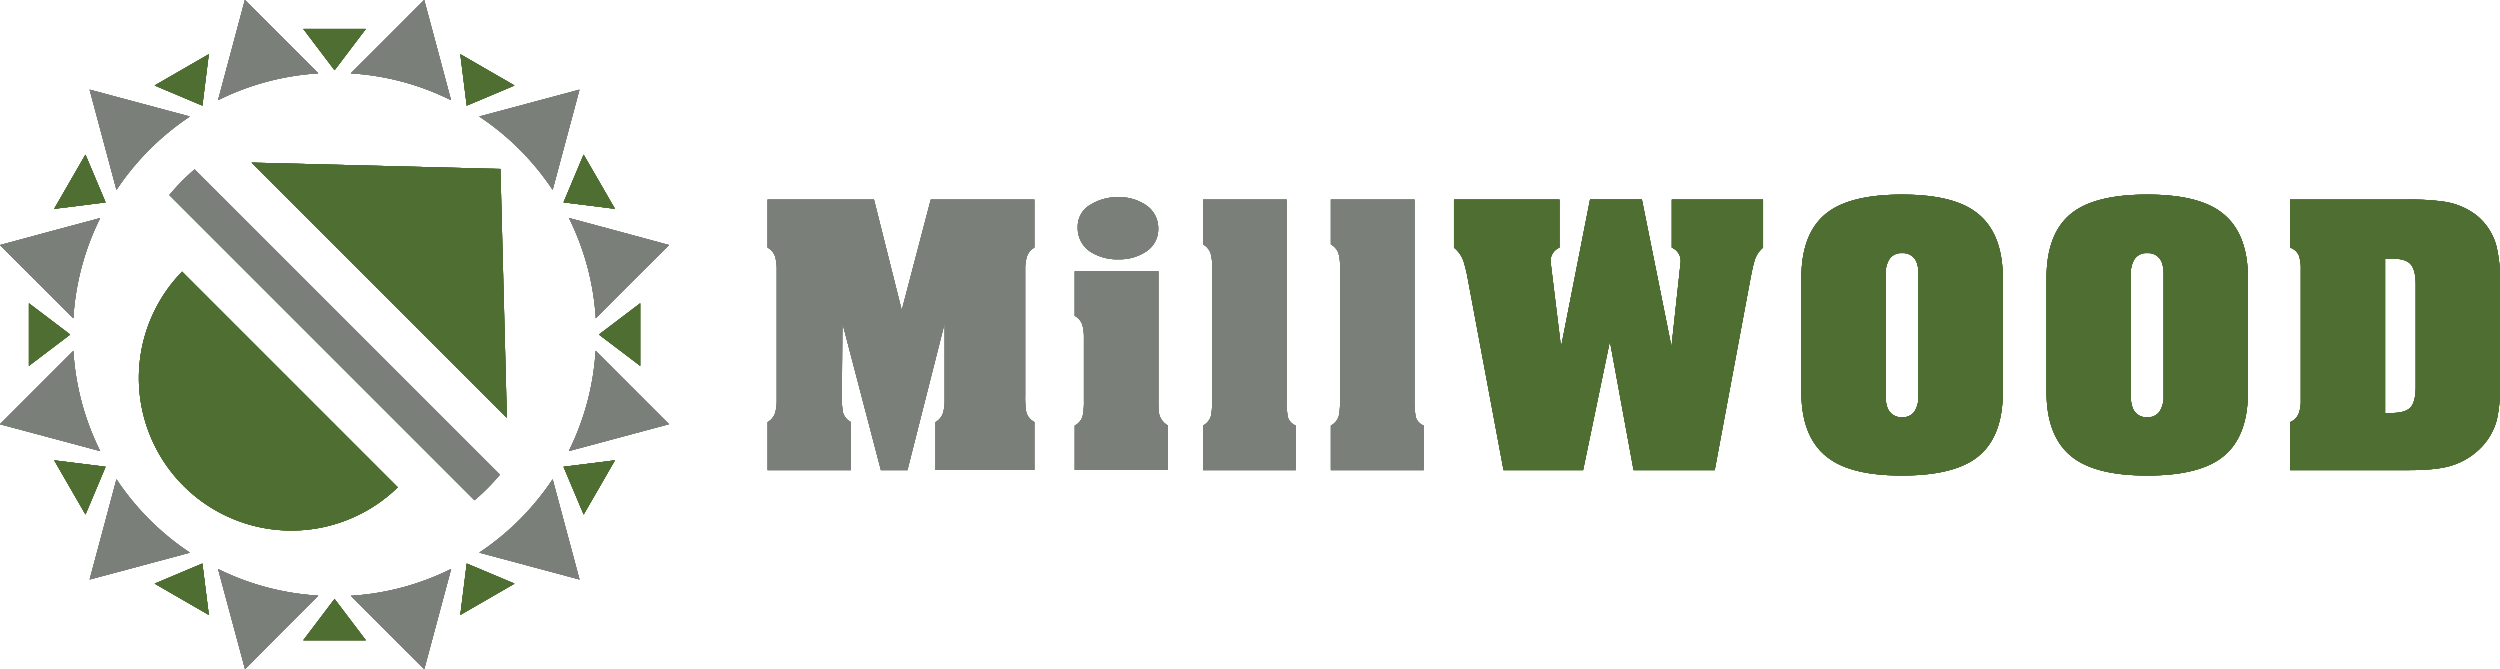 <svg xmlns="http://www.w3.org/2000/svg" viewBox="0 0 693.68 185.67"><defs><style>.\33 daa0fb9-1c6e-4b55-a701-584f3e7b121c{fill:#4e6e32;}.\36 9405f6e-3003-4c26-b62b-84edc086671b{fill:#7a8079;}</style></defs><g id="e420a0c5-133f-47ea-b3f3-c124b69fd698" data-name="Layer 2"><g id="67064008-b274-46fb-9079-b5e9d4fa02fe" data-name="Layer 1"><path class="3daa0fb9-1c6e-4b55-a701-584f3e7b121c" d="M110.36,135.21,50.53,75.38a42.31,42.31,0,0,0,59.83,59.83Z"></path><polygon class="3daa0fb9-1c6e-4b55-a701-584f3e7b121c" points="140.63 115.92 138.85 46.89 69.82 45.12 140.63 115.92"></polygon><path class="69405f6e-3003-4c26-b62b-84edc086671b" d="M138.7,131.7,54,47A59.56,59.56,0,0,0,47,54.12l84.67,84.67A60.15,60.15,0,0,0,138.7,131.7Z"></path><path class="69405f6e-3003-4c26-b62b-84edc086671b" d="M242.5,55.38l7.71,30.74,8.06-30.74H287V68.7a4.5,4.5,0,0,0-2.06,2.45,11.72,11.72,0,0,0-.48,3.59v35a25.44,25.44,0,0,0,.3,4.69,4.46,4.46,0,0,0,2.24,2.67v13.31H259.58V117.13a4.53,4.53,0,0,0,2.06-2.44,11.9,11.9,0,0,0,.48-3.6V89.63l-10.34,40.81h-7.35L233.75,89.63l-.17,20.14a24.52,24.52,0,0,0,.31,4.69,4.45,4.45,0,0,0,2.23,2.67v13.31H213V117.13a4.51,4.51,0,0,0,2.05-2.44,11.85,11.85,0,0,0,.48-3.6V75a13.48,13.48,0,0,0-.44-3.81,4.6,4.6,0,0,0-2.1-2.5V55.38Z"></path><path class="69405f6e-3003-4c26-b62b-84edc086671b" d="M321.43,75.27v35.57a26.87,26.87,0,0,0,.18,4,5,5,0,0,0,2.45,3.23v12.35H298.22V118.09a4.41,4.41,0,0,0,2.19-2.58,19.93,19.93,0,0,0,.35-4.34V93.84a13.28,13.28,0,0,0-.44-3.77,4.62,4.62,0,0,0-2.11-2.45V75.27Zm-11-3.33a13.75,13.75,0,0,1-7.71-2,7.78,7.78,0,0,1-3.67-6.83,6.93,6.93,0,0,1,3.46-6.26,14.36,14.36,0,0,1,7.75-2.14,13.27,13.27,0,0,1,7.53,2.1,7.68,7.68,0,0,1,3.58,6.66,7.34,7.34,0,0,1-3.5,6.4A13.13,13.13,0,0,1,310.48,71.94Z"></path><path class="69405f6e-3003-4c26-b62b-84edc086671b" d="M357,55.38v55.45a27,27,0,0,0,.3,4.77,3.68,3.68,0,0,0,2.23,2.49v12.35H333.8V118.09a4.4,4.4,0,0,0,2.19-2.58,20,20,0,0,0,.36-4.34V74a12.94,12.94,0,0,0-.44-3.76,4.64,4.64,0,0,0-2.1-2.45V55.38Z"></path><path class="69405f6e-3003-4c26-b62b-84edc086671b" d="M392.48,55.38v55.45a25.1,25.1,0,0,0,.32,4.77,3.64,3.64,0,0,0,2.23,2.49v12.35H369.28V118.09a4.37,4.37,0,0,0,2.19-2.58,19.75,19.75,0,0,0,.36-4.34V74a13.61,13.61,0,0,0-.43-3.76,4.66,4.66,0,0,0-2.12-2.45V55.38Z"></path><path class="3daa0fb9-1c6e-4b55-a701-584f3e7b121c" d="M463.88,68.7V55.38h25.31V68.7a7.57,7.57,0,0,0-2.45,3.94c-.25.76-.59,2.34-1.06,4.73l-9.9,53.07h-22.5L446.7,94.62l-7.44,35.82H417.2l-9.92-53.07a40.31,40.31,0,0,0-1.13-4.73,8.35,8.35,0,0,0-2.71-3.94V55.38H432.7V68.7a4,4,0,0,0-2.46,4l2.9,23.65,8.06-41h14.37l8.22,40.91,2.55-23.57A4,4,0,0,0,463.88,68.7Z"></path><path class="3daa0fb9-1c6e-4b55-a701-584f3e7b121c" d="M555.72,77.17v31.58q0,13.12-7.71,18.55-6.57,4.63-20.24,4.64t-20.13-4.64q-7.81-5.51-7.8-18.55V77.17q0-13.12,7.71-18.55Q514.11,54,527.77,54t20.15,4.64Q555.7,64.13,555.72,77.17ZM523.22,76v33.92a8.8,8.8,0,0,0,.43,3.06,4.05,4.05,0,0,0,4.12,2.8,3.87,3.87,0,0,0,3.46-1.62,7.46,7.46,0,0,0,1.09-4.24V76a8.47,8.47,0,0,0-.44-3.06,4,4,0,0,0-4.12-2.71,3.88,3.88,0,0,0-3.45,1.58A7.12,7.12,0,0,0,523.22,76Z"></path><path class="3daa0fb9-1c6e-4b55-a701-584f3e7b121c" d="M623.73,77.17v31.58q0,13.12-7.71,18.55c-4.36,3.09-11.12,4.64-20.22,4.64s-15.77-1.55-20.15-4.64q-7.79-5.51-7.79-18.55V77.17q0-13.12,7.71-18.55Q582.12,54,595.8,54t20.15,4.64Q623.73,64.13,623.73,77.17ZM591.24,76v33.92a8.67,8.67,0,0,0,.44,3.06,4,4,0,0,0,4.11,2.8,3.88,3.88,0,0,0,3.46-1.62,7.45,7.45,0,0,0,1.09-4.24V76a8.75,8.75,0,0,0-.44-3.06,4,4,0,0,0-4.11-2.71,3.93,3.93,0,0,0-3.47,1.58A7.24,7.24,0,0,0,591.24,76Z"></path><path class="3daa0fb9-1c6e-4b55-a701-584f3e7b121c" d="M635.43,55.38h32.41a68.26,68.26,0,0,1,9.89.53,19.64,19.64,0,0,1,9.21,3.67,16.38,16.38,0,0,1,5.68,8.5,39,39,0,0,1,1.06,10.33v28.12a41,41,0,0,1-.88,9.9,17.31,17.31,0,0,1-5.16,8.5,19.51,19.51,0,0,1-6.87,4.07q-4.09,1.44-12.23,1.44h-33.1V117.13a4.3,4.3,0,0,0,2.36-2.27,9.52,9.52,0,0,0,.61-3.68V74.65a11,11,0,0,0-.52-3.76,4,4,0,0,0-2.45-2.19ZM661.8,71.77V114.6h1.83c2.56,0,4.32-.54,5.26-1.58s1.41-3,1.41-5.7V79c0-2.74-.48-4.64-1.41-5.69s-2.7-1.57-5.26-1.57Z"></path><path class="69405f6e-3003-4c26-b62b-84edc086671b" d="M153.34,52.66l3.56-13.28,3.88-14.5-14.5,3.89L133,32.32A72.93,72.93,0,0,1,153.34,52.66Z"></path><path class="69405f6e-3003-4c26-b62b-84edc086671b" d="M171.16,64.07,157.88,60.5a72.36,72.36,0,0,1,7.44,27.8L175,78.57,185.66,68Z"></path><path class="69405f6e-3003-4c26-b62b-84edc086671b" d="M175,107.09l-9.73-9.74a72.25,72.25,0,0,1-7.43,27.8l13.27-3.56,14.5-3.89Z"></path><path class="69405f6e-3003-4c26-b62b-84edc086671b" d="M153.34,133A72.85,72.85,0,0,1,133,153.34l13.29,3.56,14.5,3.89-3.89-14.5Z"></path><path class="69405f6e-3003-4c26-b62b-84edc086671b" d="M97.37,165.32l9.73,9.73,10.62,10.61,3.89-14.5,3.56-13.28A72.15,72.15,0,0,1,97.37,165.32Z"></path><path class="69405f6e-3003-4c26-b62b-84edc086671b" d="M60.52,157.9l3.57,13.27L68,185.67,78.58,175l9.73-9.73A72.26,72.26,0,0,1,60.52,157.9Z"></path><path class="69405f6e-3003-4c26-b62b-84edc086671b" d="M32.32,133l-3.55,13.29-3.89,14.5,14.5-3.88,13.29-3.57A72.87,72.87,0,0,1,32.32,133Z"></path><path class="69405f6e-3003-4c26-b62b-84edc086671b" d="M20.35,97.37l-9.73,9.73L0,117.71l14.5,3.88,13.28,3.56A72.29,72.29,0,0,1,20.35,97.37Z"></path><path class="69405f6e-3003-4c26-b62b-84edc086671b" d="M27.78,60.52,14.5,64.08,0,68,10.62,78.58l9.73,9.73A72.1,72.1,0,0,1,27.78,60.52Z"></path><path class="69405f6e-3003-4c26-b62b-84edc086671b" d="M32.32,52.67A72.92,72.92,0,0,1,52.66,32.33L39.37,28.77l-14.5-3.89,3.89,14.51Z"></path><path class="69405f6e-3003-4c26-b62b-84edc086671b" d="M88.3,20.35l-9.73-9.73L67.95,0l-3.88,14.5L60.51,27.79A72.1,72.1,0,0,1,88.3,20.35Z"></path><path class="69405f6e-3003-4c26-b62b-84edc086671b" d="M125.14,27.78,121.59,14.5,117.7,0,107.09,10.62l-9.74,9.73A72.05,72.05,0,0,1,125.14,27.78Z"></path><polygon class="3daa0fb9-1c6e-4b55-a701-584f3e7b121c" points="101.5 8.02 92.83 19.47 84.16 8.02 101.5 8.02"></polygon><polygon class="3daa0fb9-1c6e-4b55-a701-584f3e7b121c" points="84.16 177.65 92.83 166.2 101.5 177.65 84.16 177.65"></polygon><polygon class="3daa0fb9-1c6e-4b55-a701-584f3e7b121c" points="57.93 15.05 56.15 29.3 42.91 23.72 57.93 15.05"></polygon><polygon class="3daa0fb9-1c6e-4b55-a701-584f3e7b121c" points="127.73 170.62 129.51 156.37 142.75 161.94 127.73 170.62"></polygon><polygon class="3daa0fb9-1c6e-4b55-a701-584f3e7b121c" points="23.71 42.92 29.29 56.15 15.04 57.94 23.71 42.92"></polygon><polygon class="3daa0fb9-1c6e-4b55-a701-584f3e7b121c" points="161.95 142.75 156.37 129.52 170.62 127.73 161.95 142.75"></polygon><polygon class="3daa0fb9-1c6e-4b55-a701-584f3e7b121c" points="8.02 84.16 19.46 92.83 8.02 101.5 8.02 84.16"></polygon><polygon class="3daa0fb9-1c6e-4b55-a701-584f3e7b121c" points="177.64 101.5 166.2 92.83 177.64 84.16 177.64 101.5"></polygon><polygon class="3daa0fb9-1c6e-4b55-a701-584f3e7b121c" points="15.05 127.73 29.29 129.52 23.72 142.75 15.05 127.73"></polygon><polygon class="3daa0fb9-1c6e-4b55-a701-584f3e7b121c" points="170.62 57.93 156.37 56.15 161.94 42.92 170.62 57.93"></polygon><polygon class="3daa0fb9-1c6e-4b55-a701-584f3e7b121c" points="42.92 161.94 56.15 156.37 57.94 170.62 42.92 161.94"></polygon><polygon class="3daa0fb9-1c6e-4b55-a701-584f3e7b121c" points="142.75 23.72 129.51 29.3 127.73 15.05 142.75 23.72"></polygon><path class="3daa0fb9-1c6e-4b55-a701-584f3e7b121c" d="M110.36,135.21,50.53,75.38a42.31,42.31,0,0,0,59.83,59.83Z"></path><polygon class="3daa0fb9-1c6e-4b55-a701-584f3e7b121c" points="140.63 115.92 138.85 46.89 69.82 45.12 140.63 115.92"></polygon><path class="69405f6e-3003-4c26-b62b-84edc086671b" d="M138.7,131.7,54,47A59.56,59.56,0,0,0,47,54.12l84.67,84.67A60.15,60.15,0,0,0,138.7,131.7Z"></path><path class="69405f6e-3003-4c26-b62b-84edc086671b" d="M242.5,55.38l7.71,30.74,8.06-30.74H287V68.7a4.5,4.5,0,0,0-2.06,2.45,11.72,11.72,0,0,0-.48,3.59v35a25.44,25.44,0,0,0,.3,4.69,4.46,4.46,0,0,0,2.24,2.67v13.31H259.58V117.13a4.53,4.53,0,0,0,2.06-2.44,11.9,11.9,0,0,0,.48-3.6V89.63l-10.34,40.81h-7.35L233.75,89.63l-.17,20.14a24.52,24.52,0,0,0,.31,4.69,4.45,4.45,0,0,0,2.23,2.67v13.31H213V117.13a4.51,4.51,0,0,0,2.05-2.44,11.85,11.85,0,0,0,.48-3.6V75a13.48,13.48,0,0,0-.44-3.81,4.6,4.6,0,0,0-2.1-2.5V55.38Z"></path><path class="69405f6e-3003-4c26-b62b-84edc086671b" d="M321.43,75.27v35.57a26.87,26.87,0,0,0,.18,4,5,5,0,0,0,2.45,3.23v12.35H298.22V118.09a4.41,4.41,0,0,0,2.19-2.58,19.93,19.93,0,0,0,.35-4.34V93.84a13.28,13.28,0,0,0-.44-3.77,4.62,4.62,0,0,0-2.11-2.45V75.27Zm-11-3.33a13.75,13.75,0,0,1-7.71-2,7.78,7.78,0,0,1-3.67-6.83,6.93,6.93,0,0,1,3.46-6.26,14.36,14.36,0,0,1,7.75-2.14,13.27,13.27,0,0,1,7.53,2.1,7.68,7.68,0,0,1,3.58,6.66,7.34,7.34,0,0,1-3.5,6.4A13.13,13.13,0,0,1,310.48,71.94Z"></path><path class="69405f6e-3003-4c26-b62b-84edc086671b" d="M357,55.38v55.45a27,27,0,0,0,.3,4.77,3.68,3.68,0,0,0,2.23,2.49v12.35H333.8V118.09a4.4,4.4,0,0,0,2.19-2.58,20,20,0,0,0,.36-4.34V74a12.94,12.94,0,0,0-.44-3.76,4.64,4.64,0,0,0-2.1-2.45V55.38Z"></path><path class="69405f6e-3003-4c26-b62b-84edc086671b" d="M392.48,55.38v55.45a25.1,25.1,0,0,0,.32,4.77,3.64,3.64,0,0,0,2.23,2.49v12.35H369.28V118.09a4.37,4.37,0,0,0,2.19-2.58,19.75,19.75,0,0,0,.36-4.34V74a13.61,13.61,0,0,0-.43-3.76,4.66,4.66,0,0,0-2.12-2.45V55.38Z"></path><path class="3daa0fb9-1c6e-4b55-a701-584f3e7b121c" d="M463.88,68.7V55.38h25.31V68.7a7.57,7.57,0,0,0-2.45,3.94c-.25.76-.59,2.34-1.06,4.73l-9.9,53.07h-22.5L446.7,94.62l-7.44,35.82H417.2l-9.92-53.07a40.31,40.31,0,0,0-1.13-4.73,8.35,8.35,0,0,0-2.71-3.94V55.38H432.7V68.7a4,4,0,0,0-2.46,4l2.9,23.65,8.06-41h14.37l8.22,40.91,2.55-23.57A4,4,0,0,0,463.88,68.7Z"></path><path class="3daa0fb9-1c6e-4b55-a701-584f3e7b121c" d="M555.72,77.17v31.58q0,13.12-7.71,18.55-6.57,4.63-20.24,4.64t-20.13-4.64q-7.81-5.51-7.8-18.55V77.17q0-13.12,7.71-18.55Q514.11,54,527.77,54t20.15,4.64Q555.7,64.13,555.72,77.17ZM523.22,76v33.92a8.8,8.8,0,0,0,.43,3.06,4.05,4.05,0,0,0,4.12,2.8,3.87,3.87,0,0,0,3.46-1.62,7.46,7.46,0,0,0,1.09-4.24V76a8.47,8.47,0,0,0-.44-3.06,4,4,0,0,0-4.12-2.71,3.88,3.88,0,0,0-3.45,1.58A7.12,7.12,0,0,0,523.22,76Z"></path><path class="3daa0fb9-1c6e-4b55-a701-584f3e7b121c" d="M623.73,77.17v31.58q0,13.12-7.71,18.55c-4.36,3.09-11.12,4.64-20.22,4.64s-15.77-1.55-20.15-4.64q-7.79-5.51-7.79-18.55V77.17q0-13.12,7.71-18.55Q582.12,54,595.8,54t20.15,4.64Q623.73,64.13,623.73,77.17ZM591.24,76v33.92a8.67,8.67,0,0,0,.44,3.06,4,4,0,0,0,4.11,2.8,3.88,3.88,0,0,0,3.46-1.62,7.45,7.45,0,0,0,1.09-4.24V76a8.75,8.75,0,0,0-.44-3.06,4,4,0,0,0-4.11-2.71,3.93,3.93,0,0,0-3.47,1.58A7.24,7.24,0,0,0,591.24,76Z"></path><path class="3daa0fb9-1c6e-4b55-a701-584f3e7b121c" d="M635.43,55.38h32.41a68.26,68.26,0,0,1,9.89.53,19.64,19.64,0,0,1,9.21,3.67,16.38,16.38,0,0,1,5.68,8.5,39,39,0,0,1,1.06,10.33v28.12a41,41,0,0,1-.88,9.9,17.31,17.31,0,0,1-5.16,8.5,19.51,19.51,0,0,1-6.87,4.07q-4.09,1.44-12.23,1.44h-33.1V117.13a4.3,4.3,0,0,0,2.36-2.27,9.52,9.52,0,0,0,.61-3.68V74.65a11,11,0,0,0-.52-3.76,4,4,0,0,0-2.45-2.19ZM661.8,71.77V114.6h1.83c2.56,0,4.32-.54,5.26-1.58s1.41-3,1.41-5.7V79c0-2.74-.48-4.64-1.41-5.69s-2.7-1.57-5.26-1.57Z"></path><path class="69405f6e-3003-4c26-b62b-84edc086671b" d="M153.34,52.66l3.56-13.28,3.88-14.5-14.5,3.89L133,32.32A72.93,72.93,0,0,1,153.34,52.66Z"></path><path class="69405f6e-3003-4c26-b62b-84edc086671b" d="M171.16,64.07,157.88,60.5a72.36,72.36,0,0,1,7.44,27.8L175,78.57,185.66,68Z"></path><path class="69405f6e-3003-4c26-b62b-84edc086671b" d="M175,107.09l-9.73-9.74a72.25,72.25,0,0,1-7.43,27.8l13.27-3.56,14.5-3.89Z"></path><path class="69405f6e-3003-4c26-b62b-84edc086671b" d="M153.34,133A72.85,72.85,0,0,1,133,153.34l13.29,3.56,14.5,3.89-3.89-14.5Z"></path><path class="69405f6e-3003-4c26-b62b-84edc086671b" d="M97.37,165.32l9.73,9.73,10.62,10.61,3.89-14.5,3.56-13.28A72.15,72.15,0,0,1,97.37,165.32Z"></path><path class="69405f6e-3003-4c26-b62b-84edc086671b" d="M60.52,157.9l3.57,13.27L68,185.67,78.58,175l9.73-9.73A72.26,72.26,0,0,1,60.52,157.9Z"></path><path class="69405f6e-3003-4c26-b62b-84edc086671b" d="M32.32,133l-3.55,13.29-3.89,14.5,14.5-3.88,13.29-3.57A72.87,72.87,0,0,1,32.32,133Z"></path><path class="69405f6e-3003-4c26-b62b-84edc086671b" d="M20.35,97.37l-9.73,9.73L0,117.71l14.5,3.88,13.28,3.56A72.29,72.29,0,0,1,20.35,97.37Z"></path><path class="69405f6e-3003-4c26-b62b-84edc086671b" d="M27.78,60.52,14.5,64.08,0,68,10.62,78.58l9.73,9.73A72.1,72.1,0,0,1,27.78,60.52Z"></path><path class="69405f6e-3003-4c26-b62b-84edc086671b" d="M32.32,52.67A72.92,72.92,0,0,1,52.66,32.33L39.37,28.77l-14.5-3.89,3.89,14.51Z"></path><path class="69405f6e-3003-4c26-b62b-84edc086671b" d="M88.3,20.35l-9.73-9.73L67.95,0l-3.88,14.5L60.51,27.79A72.1,72.1,0,0,1,88.3,20.35Z"></path><path class="69405f6e-3003-4c26-b62b-84edc086671b" d="M125.14,27.78,121.59,14.5,117.7,0,107.09,10.62l-9.74,9.73A72.05,72.05,0,0,1,125.14,27.78Z"></path><polygon class="3daa0fb9-1c6e-4b55-a701-584f3e7b121c" points="101.5 8.02 92.83 19.47 84.16 8.02 101.5 8.02"></polygon><polygon class="3daa0fb9-1c6e-4b55-a701-584f3e7b121c" points="84.16 177.65 92.83 166.2 101.5 177.65 84.16 177.65"></polygon><polygon class="3daa0fb9-1c6e-4b55-a701-584f3e7b121c" points="57.93 15.05 56.15 29.3 42.91 23.72 57.93 15.05"></polygon><polygon class="3daa0fb9-1c6e-4b55-a701-584f3e7b121c" points="127.73 170.62 129.51 156.37 142.75 161.94 127.73 170.62"></polygon><polygon class="3daa0fb9-1c6e-4b55-a701-584f3e7b121c" points="23.71 42.92 29.29 56.15 15.04 57.94 23.71 42.92"></polygon><polygon class="3daa0fb9-1c6e-4b55-a701-584f3e7b121c" points="161.95 142.75 156.37 129.52 170.62 127.73 161.95 142.75"></polygon><polygon class="3daa0fb9-1c6e-4b55-a701-584f3e7b121c" points="8.02 84.16 19.46 92.83 8.02 101.5 8.02 84.16"></polygon><polygon class="3daa0fb9-1c6e-4b55-a701-584f3e7b121c" points="177.64 101.5 166.2 92.83 177.64 84.16 177.64 101.5"></polygon><polygon class="3daa0fb9-1c6e-4b55-a701-584f3e7b121c" points="15.05 127.73 29.29 129.52 23.72 142.75 15.05 127.73"></polygon><polygon class="3daa0fb9-1c6e-4b55-a701-584f3e7b121c" points="170.62 57.93 156.37 56.15 161.94 42.92 170.62 57.93"></polygon><polygon class="3daa0fb9-1c6e-4b55-a701-584f3e7b121c" points="42.92 161.94 56.15 156.37 57.94 170.62 42.92 161.94"></polygon><polygon class="3daa0fb9-1c6e-4b55-a701-584f3e7b121c" points="142.75 23.72 129.51 29.3 127.73 15.05 142.75 23.72"></polygon><path class="3daa0fb9-1c6e-4b55-a701-584f3e7b121c" d="M110.36,135.21,50.53,75.38a42.31,42.31,0,0,0,59.83,59.83Z"></path><polygon class="3daa0fb9-1c6e-4b55-a701-584f3e7b121c" points="140.63 115.92 138.85 46.89 69.82 45.12 140.63 115.92"></polygon><path class="69405f6e-3003-4c26-b62b-84edc086671b" d="M138.7,131.7,54,47A59.56,59.56,0,0,0,47,54.12l84.67,84.67A60.15,60.15,0,0,0,138.7,131.7Z"></path><path class="69405f6e-3003-4c26-b62b-84edc086671b" d="M242.5,55.38l7.71,30.74,8.06-30.74H287V68.7a4.5,4.5,0,0,0-2.06,2.45,11.72,11.72,0,0,0-.48,3.59v35a25.44,25.44,0,0,0,.3,4.69,4.46,4.46,0,0,0,2.24,2.67v13.31H259.58V117.13a4.53,4.53,0,0,0,2.06-2.44,11.9,11.9,0,0,0,.48-3.6V89.63l-10.34,40.81h-7.35L233.75,89.63l-.17,20.14a24.52,24.52,0,0,0,.31,4.69,4.45,4.45,0,0,0,2.23,2.67v13.31H213V117.13a4.51,4.51,0,0,0,2.05-2.44,11.85,11.85,0,0,0,.48-3.6V75a13.48,13.48,0,0,0-.44-3.81,4.6,4.6,0,0,0-2.1-2.5V55.38Z"></path><path class="69405f6e-3003-4c26-b62b-84edc086671b" d="M321.43,75.27v35.57a26.87,26.87,0,0,0,.18,4,5,5,0,0,0,2.45,3.23v12.35H298.22V118.09a4.41,4.41,0,0,0,2.19-2.58,19.93,19.93,0,0,0,.35-4.34V93.84a13.28,13.28,0,0,0-.44-3.77,4.62,4.62,0,0,0-2.11-2.45V75.27Zm-11-3.33a13.75,13.75,0,0,1-7.71-2,7.78,7.78,0,0,1-3.67-6.83,6.93,6.93,0,0,1,3.46-6.26,14.36,14.36,0,0,1,7.75-2.14,13.27,13.27,0,0,1,7.53,2.1,7.68,7.68,0,0,1,3.58,6.66,7.34,7.34,0,0,1-3.5,6.4A13.13,13.13,0,0,1,310.48,71.94Z"></path><path class="69405f6e-3003-4c26-b62b-84edc086671b" d="M357,55.38v55.45a27,27,0,0,0,.3,4.77,3.68,3.68,0,0,0,2.23,2.49v12.35H333.8V118.09a4.4,4.4,0,0,0,2.19-2.58,20,20,0,0,0,.36-4.34V74a12.94,12.94,0,0,0-.44-3.76,4.64,4.64,0,0,0-2.1-2.45V55.38Z"></path><path class="69405f6e-3003-4c26-b62b-84edc086671b" d="M392.48,55.38v55.45a25.1,25.1,0,0,0,.32,4.77,3.64,3.64,0,0,0,2.23,2.49v12.35H369.28V118.09a4.37,4.37,0,0,0,2.19-2.58,19.75,19.75,0,0,0,.36-4.34V74a13.61,13.61,0,0,0-.43-3.76,4.66,4.66,0,0,0-2.12-2.45V55.38Z"></path><path class="3daa0fb9-1c6e-4b55-a701-584f3e7b121c" d="M463.88,68.7V55.38h25.31V68.7a7.57,7.57,0,0,0-2.45,3.94c-.25.76-.59,2.34-1.06,4.73l-9.9,53.07h-22.5L446.7,94.62l-7.44,35.82H417.2l-9.92-53.07a40.31,40.31,0,0,0-1.13-4.73,8.35,8.35,0,0,0-2.71-3.94V55.38H432.7V68.7a4,4,0,0,0-2.46,4l2.9,23.65,8.06-41h14.37l8.22,40.91,2.55-23.57A4,4,0,0,0,463.88,68.7Z"></path><path class="3daa0fb9-1c6e-4b55-a701-584f3e7b121c" d="M555.72,77.17v31.58q0,13.12-7.71,18.55-6.57,4.63-20.24,4.64t-20.13-4.64q-7.81-5.51-7.8-18.55V77.17q0-13.12,7.71-18.55Q514.11,54,527.77,54t20.15,4.64Q555.7,64.13,555.72,77.17ZM523.22,76v33.92a8.8,8.8,0,0,0,.43,3.06,4.05,4.05,0,0,0,4.12,2.8,3.87,3.87,0,0,0,3.46-1.62,7.46,7.46,0,0,0,1.09-4.24V76a8.47,8.47,0,0,0-.44-3.06,4,4,0,0,0-4.12-2.71,3.88,3.88,0,0,0-3.45,1.58A7.12,7.12,0,0,0,523.22,76Z"></path><path class="3daa0fb9-1c6e-4b55-a701-584f3e7b121c" d="M623.73,77.17v31.58q0,13.12-7.71,18.55c-4.36,3.09-11.12,4.64-20.22,4.64s-15.77-1.55-20.15-4.64q-7.79-5.51-7.79-18.55V77.17q0-13.12,7.71-18.55Q582.12,54,595.8,54t20.15,4.64Q623.73,64.13,623.73,77.17ZM591.24,76v33.92a8.67,8.67,0,0,0,.44,3.06,4,4,0,0,0,4.11,2.8,3.88,3.88,0,0,0,3.46-1.62,7.45,7.45,0,0,0,1.09-4.24V76a8.75,8.75,0,0,0-.44-3.06,4,4,0,0,0-4.11-2.71,3.93,3.93,0,0,0-3.47,1.58A7.24,7.24,0,0,0,591.24,76Z"></path><path class="3daa0fb9-1c6e-4b55-a701-584f3e7b121c" d="M635.43,55.38h32.41a68.26,68.26,0,0,1,9.89.53,19.64,19.64,0,0,1,9.21,3.67,16.38,16.38,0,0,1,5.68,8.5,39,39,0,0,1,1.06,10.33v28.12a41,41,0,0,1-.88,9.9,17.31,17.31,0,0,1-5.16,8.5,19.51,19.51,0,0,1-6.87,4.07q-4.09,1.44-12.23,1.44h-33.1V117.13a4.3,4.3,0,0,0,2.36-2.27,9.52,9.52,0,0,0,.61-3.68V74.65a11,11,0,0,0-.52-3.76,4,4,0,0,0-2.45-2.19ZM661.8,71.77V114.6h1.83c2.56,0,4.32-.54,5.26-1.58s1.41-3,1.41-5.7V79c0-2.74-.48-4.64-1.41-5.69s-2.7-1.57-5.26-1.57Z"></path><path class="69405f6e-3003-4c26-b62b-84edc086671b" d="M153.34,52.66l3.56-13.28,3.88-14.5-14.5,3.89L133,32.32A72.93,72.93,0,0,1,153.34,52.66Z"></path><path class="69405f6e-3003-4c26-b62b-84edc086671b" d="M171.16,64.07,157.88,60.5a72.36,72.36,0,0,1,7.44,27.8L175,78.57,185.66,68Z"></path><path class="69405f6e-3003-4c26-b62b-84edc086671b" d="M175,107.09l-9.73-9.74a72.25,72.25,0,0,1-7.43,27.8l13.27-3.56,14.5-3.89Z"></path><path class="69405f6e-3003-4c26-b62b-84edc086671b" d="M153.34,133A72.85,72.85,0,0,1,133,153.34l13.29,3.56,14.5,3.89-3.89-14.5Z"></path><path class="69405f6e-3003-4c26-b62b-84edc086671b" d="M97.37,165.32l9.73,9.73,10.62,10.61,3.89-14.5,3.56-13.28A72.15,72.15,0,0,1,97.37,165.32Z"></path><path class="69405f6e-3003-4c26-b62b-84edc086671b" d="M60.52,157.9l3.57,13.27L68,185.67,78.58,175l9.73-9.73A72.26,72.26,0,0,1,60.52,157.9Z"></path><path class="69405f6e-3003-4c26-b62b-84edc086671b" d="M32.32,133l-3.55,13.29-3.89,14.5,14.5-3.88,13.29-3.57A72.87,72.87,0,0,1,32.32,133Z"></path><path class="69405f6e-3003-4c26-b62b-84edc086671b" d="M20.35,97.37l-9.73,9.73L0,117.71l14.5,3.88,13.28,3.56A72.29,72.29,0,0,1,20.35,97.37Z"></path><path class="69405f6e-3003-4c26-b62b-84edc086671b" d="M27.78,60.52,14.5,64.08,0,68,10.62,78.58l9.73,9.73A72.1,72.1,0,0,1,27.78,60.52Z"></path><path class="69405f6e-3003-4c26-b62b-84edc086671b" d="M32.32,52.67A72.92,72.92,0,0,1,52.66,32.33L39.37,28.77l-14.5-3.89,3.89,14.51Z"></path><path class="69405f6e-3003-4c26-b62b-84edc086671b" d="M88.3,20.35l-9.73-9.73L67.95,0l-3.88,14.5L60.51,27.79A72.1,72.1,0,0,1,88.3,20.35Z"></path><path class="69405f6e-3003-4c26-b62b-84edc086671b" d="M125.14,27.78,121.59,14.5,117.7,0,107.09,10.62l-9.74,9.73A72.05,72.05,0,0,1,125.14,27.78Z"></path><polygon class="3daa0fb9-1c6e-4b55-a701-584f3e7b121c" points="101.5 8.02 92.83 19.47 84.16 8.02 101.5 8.02"></polygon><polygon class="3daa0fb9-1c6e-4b55-a701-584f3e7b121c" points="84.16 177.65 92.83 166.2 101.5 177.65 84.16 177.65"></polygon><polygon class="3daa0fb9-1c6e-4b55-a701-584f3e7b121c" points="57.93 15.05 56.15 29.3 42.91 23.72 57.93 15.05"></polygon><polygon class="3daa0fb9-1c6e-4b55-a701-584f3e7b121c" points="127.73 170.62 129.51 156.37 142.75 161.94 127.73 170.62"></polygon><polygon class="3daa0fb9-1c6e-4b55-a701-584f3e7b121c" points="23.71 42.92 29.29 56.15 15.04 57.94 23.71 42.92"></polygon><polygon class="3daa0fb9-1c6e-4b55-a701-584f3e7b121c" points="161.95 142.75 156.37 129.52 170.62 127.73 161.95 142.75"></polygon><polygon class="3daa0fb9-1c6e-4b55-a701-584f3e7b121c" points="8.02 84.16 19.46 92.83 8.02 101.5 8.02 84.16"></polygon><polygon class="3daa0fb9-1c6e-4b55-a701-584f3e7b121c" points="177.64 101.5 166.2 92.83 177.64 84.16 177.64 101.5"></polygon><polygon class="3daa0fb9-1c6e-4b55-a701-584f3e7b121c" points="15.05 127.73 29.29 129.52 23.72 142.75 15.05 127.73"></polygon><polygon class="3daa0fb9-1c6e-4b55-a701-584f3e7b121c" points="170.62 57.93 156.37 56.15 161.94 42.92 170.62 57.93"></polygon><polygon class="3daa0fb9-1c6e-4b55-a701-584f3e7b121c" points="42.92 161.94 56.15 156.37 57.94 170.62 42.92 161.94"></polygon><polygon class="3daa0fb9-1c6e-4b55-a701-584f3e7b121c" points="142.75 23.72 129.51 29.3 127.73 15.05 142.75 23.72"></polygon><path class="3daa0fb9-1c6e-4b55-a701-584f3e7b121c" d="M110.36,135.21,50.53,75.38a42.31,42.31,0,0,0,59.83,59.83Z"></path><polygon class="3daa0fb9-1c6e-4b55-a701-584f3e7b121c" points="140.63 115.92 138.85 46.89 69.82 45.12 140.63 115.92"></polygon><path class="69405f6e-3003-4c26-b62b-84edc086671b" d="M138.7,131.7,54,47A59.56,59.56,0,0,0,47,54.12l84.67,84.67A60.15,60.15,0,0,0,138.7,131.7Z"></path><path class="69405f6e-3003-4c26-b62b-84edc086671b" d="M242.5,55.38l7.71,30.74,8.06-30.74H287V68.7a4.5,4.5,0,0,0-2.06,2.45,11.72,11.72,0,0,0-.48,3.59v35a25.44,25.44,0,0,0,.3,4.69,4.46,4.46,0,0,0,2.24,2.67v13.31H259.58V117.13a4.53,4.53,0,0,0,2.06-2.44,11.9,11.9,0,0,0,.48-3.6V89.63l-10.34,40.81h-7.35L233.75,89.63l-.17,20.14a24.52,24.52,0,0,0,.31,4.69,4.45,4.45,0,0,0,2.23,2.67v13.31H213V117.13a4.51,4.51,0,0,0,2.05-2.44,11.85,11.85,0,0,0,.48-3.6V75a13.48,13.48,0,0,0-.44-3.81,4.6,4.6,0,0,0-2.1-2.5V55.38Z"></path><path class="69405f6e-3003-4c26-b62b-84edc086671b" d="M321.43,75.27v35.57a26.87,26.87,0,0,0,.18,4,5,5,0,0,0,2.45,3.23v12.35H298.22V118.09a4.41,4.41,0,0,0,2.19-2.58,19.93,19.93,0,0,0,.35-4.34V93.84a13.28,13.28,0,0,0-.44-3.77,4.62,4.62,0,0,0-2.11-2.45V75.27Zm-11-3.33a13.75,13.75,0,0,1-7.71-2,7.78,7.78,0,0,1-3.67-6.83,6.93,6.93,0,0,1,3.46-6.26,14.36,14.36,0,0,1,7.75-2.14,13.27,13.27,0,0,1,7.53,2.1,7.68,7.68,0,0,1,3.58,6.66,7.34,7.34,0,0,1-3.5,6.4A13.13,13.13,0,0,1,310.48,71.94Z"></path><path class="69405f6e-3003-4c26-b62b-84edc086671b" d="M357,55.38v55.45a27,27,0,0,0,.3,4.77,3.68,3.68,0,0,0,2.23,2.49v12.35H333.8V118.09a4.4,4.4,0,0,0,2.19-2.58,20,20,0,0,0,.36-4.34V74a12.94,12.94,0,0,0-.44-3.76,4.64,4.64,0,0,0-2.1-2.45V55.38Z"></path><path class="69405f6e-3003-4c26-b62b-84edc086671b" d="M392.48,55.38v55.45a25.1,25.1,0,0,0,.32,4.77,3.64,3.64,0,0,0,2.23,2.49v12.35H369.28V118.09a4.37,4.37,0,0,0,2.19-2.58,19.75,19.75,0,0,0,.36-4.34V74a13.61,13.61,0,0,0-.43-3.76,4.66,4.66,0,0,0-2.12-2.45V55.38Z"></path><path class="3daa0fb9-1c6e-4b55-a701-584f3e7b121c" d="M463.88,68.7V55.38h25.31V68.7a7.57,7.57,0,0,0-2.45,3.94c-.25.76-.59,2.34-1.06,4.73l-9.9,53.07h-22.5L446.7,94.62l-7.44,35.82H417.2l-9.92-53.07a40.31,40.31,0,0,0-1.13-4.73,8.35,8.35,0,0,0-2.71-3.94V55.38H432.7V68.7a4,4,0,0,0-2.46,4l2.9,23.65,8.06-41h14.37l8.22,40.91,2.55-23.57A4,4,0,0,0,463.88,68.7Z"></path><path class="3daa0fb9-1c6e-4b55-a701-584f3e7b121c" d="M555.72,77.17v31.58q0,13.12-7.71,18.55-6.57,4.63-20.24,4.64t-20.13-4.64q-7.81-5.51-7.8-18.55V77.17q0-13.12,7.71-18.55Q514.11,54,527.77,54t20.15,4.64Q555.7,64.13,555.72,77.17ZM523.22,76v33.92a8.8,8.8,0,0,0,.43,3.06,4.05,4.05,0,0,0,4.12,2.8,3.87,3.87,0,0,0,3.46-1.62,7.46,7.46,0,0,0,1.09-4.24V76a8.47,8.47,0,0,0-.44-3.06,4,4,0,0,0-4.12-2.71,3.88,3.88,0,0,0-3.45,1.58A7.12,7.12,0,0,0,523.22,76Z"></path><path class="3daa0fb9-1c6e-4b55-a701-584f3e7b121c" d="M623.73,77.17v31.58q0,13.12-7.71,18.55c-4.36,3.09-11.12,4.64-20.22,4.64s-15.77-1.55-20.15-4.64q-7.79-5.51-7.79-18.55V77.17q0-13.12,7.71-18.55Q582.12,54,595.8,54t20.15,4.64Q623.73,64.13,623.73,77.17ZM591.24,76v33.92a8.67,8.67,0,0,0,.44,3.06,4,4,0,0,0,4.11,2.8,3.88,3.88,0,0,0,3.46-1.62,7.45,7.45,0,0,0,1.09-4.24V76a8.75,8.75,0,0,0-.44-3.06,4,4,0,0,0-4.11-2.71,3.93,3.93,0,0,0-3.47,1.58A7.24,7.24,0,0,0,591.24,76Z"></path><path class="3daa0fb9-1c6e-4b55-a701-584f3e7b121c" d="M635.43,55.38h32.41a68.26,68.26,0,0,1,9.89.53,19.64,19.64,0,0,1,9.21,3.67,16.38,16.38,0,0,1,5.68,8.5,39,39,0,0,1,1.06,10.33v28.12a41,41,0,0,1-.88,9.9,17.31,17.31,0,0,1-5.16,8.5,19.51,19.51,0,0,1-6.87,4.07q-4.09,1.44-12.23,1.44h-33.1V117.13a4.3,4.3,0,0,0,2.36-2.27,9.52,9.52,0,0,0,.61-3.68V74.65a11,11,0,0,0-.52-3.76,4,4,0,0,0-2.45-2.19ZM661.8,71.77V114.6h1.83c2.56,0,4.32-.54,5.26-1.58s1.41-3,1.41-5.7V79c0-2.74-.48-4.64-1.41-5.69s-2.7-1.57-5.26-1.57Z"></path><path class="69405f6e-3003-4c26-b62b-84edc086671b" d="M153.34,52.66l3.56-13.28,3.88-14.5-14.5,3.89L133,32.32A72.93,72.93,0,0,1,153.34,52.66Z"></path><path class="69405f6e-3003-4c26-b62b-84edc086671b" d="M171.16,64.07,157.88,60.5a72.36,72.36,0,0,1,7.44,27.8L175,78.57,185.66,68Z"></path><path class="69405f6e-3003-4c26-b62b-84edc086671b" d="M175,107.09l-9.73-9.74a72.25,72.25,0,0,1-7.43,27.8l13.27-3.56,14.5-3.89Z"></path><path class="69405f6e-3003-4c26-b62b-84edc086671b" d="M153.34,133A72.85,72.85,0,0,1,133,153.34l13.29,3.56,14.5,3.89-3.89-14.5Z"></path><path class="69405f6e-3003-4c26-b62b-84edc086671b" d="M97.37,165.32l9.73,9.73,10.62,10.61,3.89-14.5,3.56-13.28A72.15,72.15,0,0,1,97.37,165.32Z"></path><path class="69405f6e-3003-4c26-b62b-84edc086671b" d="M60.52,157.9l3.57,13.27L68,185.67,78.58,175l9.73-9.73A72.26,72.26,0,0,1,60.52,157.9Z"></path><path class="69405f6e-3003-4c26-b62b-84edc086671b" d="M32.32,133l-3.55,13.29-3.89,14.5,14.5-3.88,13.29-3.57A72.87,72.87,0,0,1,32.32,133Z"></path><path class="69405f6e-3003-4c26-b62b-84edc086671b" d="M20.35,97.37l-9.73,9.73L0,117.71l14.5,3.88,13.28,3.56A72.29,72.29,0,0,1,20.35,97.37Z"></path><path class="69405f6e-3003-4c26-b62b-84edc086671b" d="M27.78,60.52,14.5,64.08,0,68,10.62,78.58l9.73,9.73A72.1,72.1,0,0,1,27.78,60.52Z"></path><path class="69405f6e-3003-4c26-b62b-84edc086671b" d="M32.32,52.67A72.92,72.92,0,0,1,52.66,32.33L39.37,28.77l-14.5-3.89,3.89,14.51Z"></path><path class="69405f6e-3003-4c26-b62b-84edc086671b" d="M88.3,20.35l-9.73-9.73L67.95,0l-3.88,14.5L60.51,27.79A72.1,72.1,0,0,1,88.3,20.35Z"></path><path class="69405f6e-3003-4c26-b62b-84edc086671b" d="M125.14,27.78,121.59,14.5,117.7,0,107.09,10.62l-9.74,9.73A72.05,72.05,0,0,1,125.14,27.78Z"></path><polygon class="3daa0fb9-1c6e-4b55-a701-584f3e7b121c" points="101.5 8.02 92.83 19.47 84.16 8.02 101.5 8.02"></polygon><polygon class="3daa0fb9-1c6e-4b55-a701-584f3e7b121c" points="84.16 177.65 92.83 166.2 101.5 177.65 84.16 177.65"></polygon><polygon class="3daa0fb9-1c6e-4b55-a701-584f3e7b121c" points="57.93 15.05 56.15 29.3 42.91 23.72 57.93 15.05"></polygon><polygon class="3daa0fb9-1c6e-4b55-a701-584f3e7b121c" points="127.73 170.62 129.51 156.37 142.75 161.94 127.73 170.62"></polygon><polygon class="3daa0fb9-1c6e-4b55-a701-584f3e7b121c" points="23.71 42.92 29.29 56.15 15.04 57.94 23.71 42.92"></polygon><polygon class="3daa0fb9-1c6e-4b55-a701-584f3e7b121c" points="161.95 142.75 156.37 129.52 170.62 127.73 161.95 142.75"></polygon><polygon class="3daa0fb9-1c6e-4b55-a701-584f3e7b121c" points="8.02 84.16 19.46 92.83 8.02 101.5 8.02 84.16"></polygon><polygon class="3daa0fb9-1c6e-4b55-a701-584f3e7b121c" points="177.64 101.5 166.2 92.83 177.64 84.16 177.64 101.5"></polygon><polygon class="3daa0fb9-1c6e-4b55-a701-584f3e7b121c" points="15.05 127.73 29.29 129.52 23.72 142.75 15.05 127.73"></polygon><polygon class="3daa0fb9-1c6e-4b55-a701-584f3e7b121c" points="170.62 57.93 156.37 56.15 161.94 42.92 170.62 57.93"></polygon><polygon class="3daa0fb9-1c6e-4b55-a701-584f3e7b121c" points="42.92 161.94 56.15 156.37 57.94 170.62 42.92 161.94"></polygon><polygon class="3daa0fb9-1c6e-4b55-a701-584f3e7b121c" points="142.75 23.72 129.51 29.3 127.73 15.05 142.75 23.72"></polygon><path class="3daa0fb9-1c6e-4b55-a701-584f3e7b121c" d="M110.36,135.21,50.53,75.38a42.31,42.31,0,0,0,59.83,59.83Z"></path><polygon class="3daa0fb9-1c6e-4b55-a701-584f3e7b121c" points="140.63 115.92 138.85 46.89 69.82 45.12 140.63 115.92"></polygon><path class="69405f6e-3003-4c26-b62b-84edc086671b" d="M138.7,131.7,54,47A59.56,59.56,0,0,0,47,54.12l84.67,84.67A60.15,60.15,0,0,0,138.7,131.7Z"></path><path class="69405f6e-3003-4c26-b62b-84edc086671b" d="M242.5,55.38l7.71,30.74,8.06-30.74H287V68.7a4.5,4.5,0,0,0-2.06,2.45,11.72,11.72,0,0,0-.48,3.59v35a25.44,25.44,0,0,0,.3,4.69,4.46,4.46,0,0,0,2.24,2.67v13.31H259.58V117.13a4.53,4.53,0,0,0,2.06-2.44,11.9,11.9,0,0,0,.48-3.6V89.63l-10.34,40.81h-7.35L233.75,89.63l-.17,20.14a24.52,24.52,0,0,0,.31,4.69,4.45,4.45,0,0,0,2.23,2.67v13.31H213V117.13a4.51,4.51,0,0,0,2.05-2.44,11.85,11.85,0,0,0,.48-3.6V75a13.48,13.48,0,0,0-.44-3.81,4.6,4.6,0,0,0-2.1-2.5V55.38Z"></path><path class="69405f6e-3003-4c26-b62b-84edc086671b" d="M321.43,75.27v35.57a26.87,26.87,0,0,0,.18,4,5,5,0,0,0,2.45,3.23v12.35H298.22V118.09a4.41,4.41,0,0,0,2.19-2.58,19.93,19.93,0,0,0,.35-4.34V93.84a13.28,13.28,0,0,0-.44-3.77,4.62,4.62,0,0,0-2.11-2.45V75.27Zm-11-3.33a13.75,13.75,0,0,1-7.71-2,7.78,7.78,0,0,1-3.67-6.83,6.93,6.93,0,0,1,3.46-6.26,14.36,14.36,0,0,1,7.75-2.14,13.27,13.27,0,0,1,7.53,2.1,7.68,7.68,0,0,1,3.58,6.66,7.34,7.34,0,0,1-3.5,6.4A13.13,13.13,0,0,1,310.48,71.94Z"></path><path class="69405f6e-3003-4c26-b62b-84edc086671b" d="M357,55.38v55.45a27,27,0,0,0,.3,4.77,3.68,3.68,0,0,0,2.23,2.49v12.35H333.8V118.09a4.4,4.4,0,0,0,2.19-2.58,20,20,0,0,0,.36-4.34V74a12.94,12.94,0,0,0-.44-3.76,4.64,4.64,0,0,0-2.1-2.45V55.38Z"></path><path class="69405f6e-3003-4c26-b62b-84edc086671b" d="M392.48,55.38v55.45a25.1,25.1,0,0,0,.32,4.77,3.64,3.64,0,0,0,2.23,2.49v12.35H369.28V118.09a4.37,4.37,0,0,0,2.19-2.58,19.75,19.75,0,0,0,.36-4.34V74a13.61,13.61,0,0,0-.43-3.76,4.66,4.66,0,0,0-2.12-2.45V55.38Z"></path><path class="3daa0fb9-1c6e-4b55-a701-584f3e7b121c" d="M463.88,68.7V55.38h25.31V68.7a7.57,7.57,0,0,0-2.45,3.94c-.25.76-.59,2.34-1.06,4.73l-9.9,53.07h-22.5L446.7,94.62l-7.44,35.82H417.2l-9.92-53.07a40.31,40.31,0,0,0-1.13-4.73,8.35,8.35,0,0,0-2.71-3.94V55.38H432.7V68.7a4,4,0,0,0-2.46,4l2.9,23.65,8.06-41h14.37l8.22,40.91,2.55-23.57A4,4,0,0,0,463.88,68.7Z"></path><path class="3daa0fb9-1c6e-4b55-a701-584f3e7b121c" d="M555.72,77.17v31.58q0,13.12-7.71,18.55-6.57,4.63-20.24,4.64t-20.13-4.64q-7.81-5.51-7.8-18.55V77.17q0-13.12,7.71-18.55Q514.11,54,527.77,54t20.15,4.64Q555.7,64.13,555.72,77.17ZM523.22,76v33.92a8.8,8.8,0,0,0,.43,3.06,4.05,4.05,0,0,0,4.12,2.8,3.87,3.87,0,0,0,3.46-1.62,7.46,7.46,0,0,0,1.09-4.24V76a8.47,8.47,0,0,0-.44-3.06,4,4,0,0,0-4.12-2.71,3.88,3.88,0,0,0-3.45,1.58A7.12,7.12,0,0,0,523.22,76Z"></path><path class="3daa0fb9-1c6e-4b55-a701-584f3e7b121c" d="M623.73,77.17v31.58q0,13.12-7.71,18.55c-4.36,3.09-11.12,4.64-20.22,4.64s-15.77-1.55-20.15-4.64q-7.79-5.51-7.79-18.55V77.17q0-13.12,7.71-18.55Q582.12,54,595.8,54t20.15,4.64Q623.73,64.13,623.73,77.17ZM591.24,76v33.92a8.67,8.67,0,0,0,.44,3.06,4,4,0,0,0,4.11,2.8,3.88,3.88,0,0,0,3.46-1.62,7.45,7.45,0,0,0,1.09-4.24V76a8.75,8.75,0,0,0-.44-3.06,4,4,0,0,0-4.11-2.71,3.93,3.93,0,0,0-3.47,1.58A7.24,7.24,0,0,0,591.24,76Z"></path><path class="3daa0fb9-1c6e-4b55-a701-584f3e7b121c" d="M635.43,55.38h32.41a68.26,68.26,0,0,1,9.89.53,19.64,19.64,0,0,1,9.21,3.67,16.38,16.38,0,0,1,5.68,8.5,39,39,0,0,1,1.06,10.33v28.12a41,41,0,0,1-.88,9.9,17.31,17.31,0,0,1-5.16,8.5,19.51,19.51,0,0,1-6.87,4.07q-4.09,1.44-12.23,1.44h-33.1V117.13a4.3,4.3,0,0,0,2.36-2.27,9.52,9.52,0,0,0,.61-3.68V74.65a11,11,0,0,0-.52-3.76,4,4,0,0,0-2.45-2.19ZM661.8,71.77V114.6h1.83c2.56,0,4.32-.54,5.26-1.58s1.41-3,1.41-5.7V79c0-2.74-.48-4.64-1.41-5.69s-2.7-1.57-5.26-1.57Z"></path><path class="69405f6e-3003-4c26-b62b-84edc086671b" d="M153.34,52.66l3.56-13.28,3.88-14.5-14.5,3.89L133,32.32A72.93,72.93,0,0,1,153.34,52.66Z"></path><path class="69405f6e-3003-4c26-b62b-84edc086671b" d="M171.16,64.07,157.88,60.5a72.36,72.36,0,0,1,7.44,27.8L175,78.57,185.66,68Z"></path><path class="69405f6e-3003-4c26-b62b-84edc086671b" d="M175,107.09l-9.73-9.74a72.25,72.25,0,0,1-7.43,27.8l13.27-3.56,14.5-3.89Z"></path><path class="69405f6e-3003-4c26-b62b-84edc086671b" d="M153.34,133A72.85,72.85,0,0,1,133,153.34l13.29,3.56,14.5,3.89-3.89-14.5Z"></path><path class="69405f6e-3003-4c26-b62b-84edc086671b" d="M97.37,165.32l9.73,9.73,10.62,10.61,3.89-14.5,3.56-13.28A72.15,72.15,0,0,1,97.37,165.32Z"></path><path class="69405f6e-3003-4c26-b62b-84edc086671b" d="M60.52,157.9l3.57,13.27L68,185.67,78.58,175l9.73-9.73A72.26,72.26,0,0,1,60.52,157.9Z"></path><path class="69405f6e-3003-4c26-b62b-84edc086671b" d="M32.32,133l-3.55,13.29-3.89,14.5,14.5-3.88,13.29-3.57A72.87,72.87,0,0,1,32.32,133Z"></path><path class="69405f6e-3003-4c26-b62b-84edc086671b" d="M20.35,97.37l-9.73,9.73L0,117.71l14.5,3.88,13.28,3.56A72.29,72.29,0,0,1,20.35,97.37Z"></path><path class="69405f6e-3003-4c26-b62b-84edc086671b" d="M27.78,60.52,14.5,64.08,0,68,10.62,78.58l9.73,9.73A72.1,72.1,0,0,1,27.78,60.52Z"></path><path class="69405f6e-3003-4c26-b62b-84edc086671b" d="M32.32,52.67A72.92,72.92,0,0,1,52.66,32.33L39.37,28.77l-14.5-3.89,3.89,14.51Z"></path><path class="69405f6e-3003-4c26-b62b-84edc086671b" d="M88.3,20.35l-9.73-9.73L67.95,0l-3.88,14.5L60.51,27.79A72.1,72.1,0,0,1,88.3,20.35Z"></path><path class="69405f6e-3003-4c26-b62b-84edc086671b" d="M125.14,27.78,121.59,14.5,117.7,0,107.09,10.62l-9.74,9.73A72.05,72.05,0,0,1,125.14,27.78Z"></path><polygon class="3daa0fb9-1c6e-4b55-a701-584f3e7b121c" points="101.5 8.02 92.83 19.47 84.16 8.02 101.5 8.02"></polygon><polygon class="3daa0fb9-1c6e-4b55-a701-584f3e7b121c" points="84.16 177.65 92.83 166.2 101.5 177.65 84.16 177.65"></polygon><polygon class="3daa0fb9-1c6e-4b55-a701-584f3e7b121c" points="57.93 15.05 56.15 29.3 42.91 23.72 57.93 15.05"></polygon><polygon class="3daa0fb9-1c6e-4b55-a701-584f3e7b121c" points="127.73 170.62 129.51 156.37 142.75 161.94 127.73 170.62"></polygon><polygon class="3daa0fb9-1c6e-4b55-a701-584f3e7b121c" points="23.71 42.92 29.29 56.15 15.04 57.94 23.71 42.92"></polygon><polygon class="3daa0fb9-1c6e-4b55-a701-584f3e7b121c" points="161.95 142.75 156.37 129.52 170.62 127.73 161.95 142.75"></polygon><polygon class="3daa0fb9-1c6e-4b55-a701-584f3e7b121c" points="8.02 84.16 19.46 92.83 8.02 101.5 8.02 84.16"></polygon><polygon class="3daa0fb9-1c6e-4b55-a701-584f3e7b121c" points="177.64 101.5 166.2 92.83 177.64 84.16 177.64 101.5"></polygon><polygon class="3daa0fb9-1c6e-4b55-a701-584f3e7b121c" points="15.05 127.73 29.29 129.52 23.72 142.75 15.05 127.73"></polygon><polygon class="3daa0fb9-1c6e-4b55-a701-584f3e7b121c" points="170.62 57.93 156.37 56.15 161.94 42.92 170.62 57.93"></polygon><polygon class="3daa0fb9-1c6e-4b55-a701-584f3e7b121c" points="42.92 161.94 56.15 156.37 57.94 170.62 42.92 161.94"></polygon><polygon class="3daa0fb9-1c6e-4b55-a701-584f3e7b121c" points="142.75 23.72 129.51 29.3 127.73 15.05 142.75 23.72"></polygon></g></g></svg>